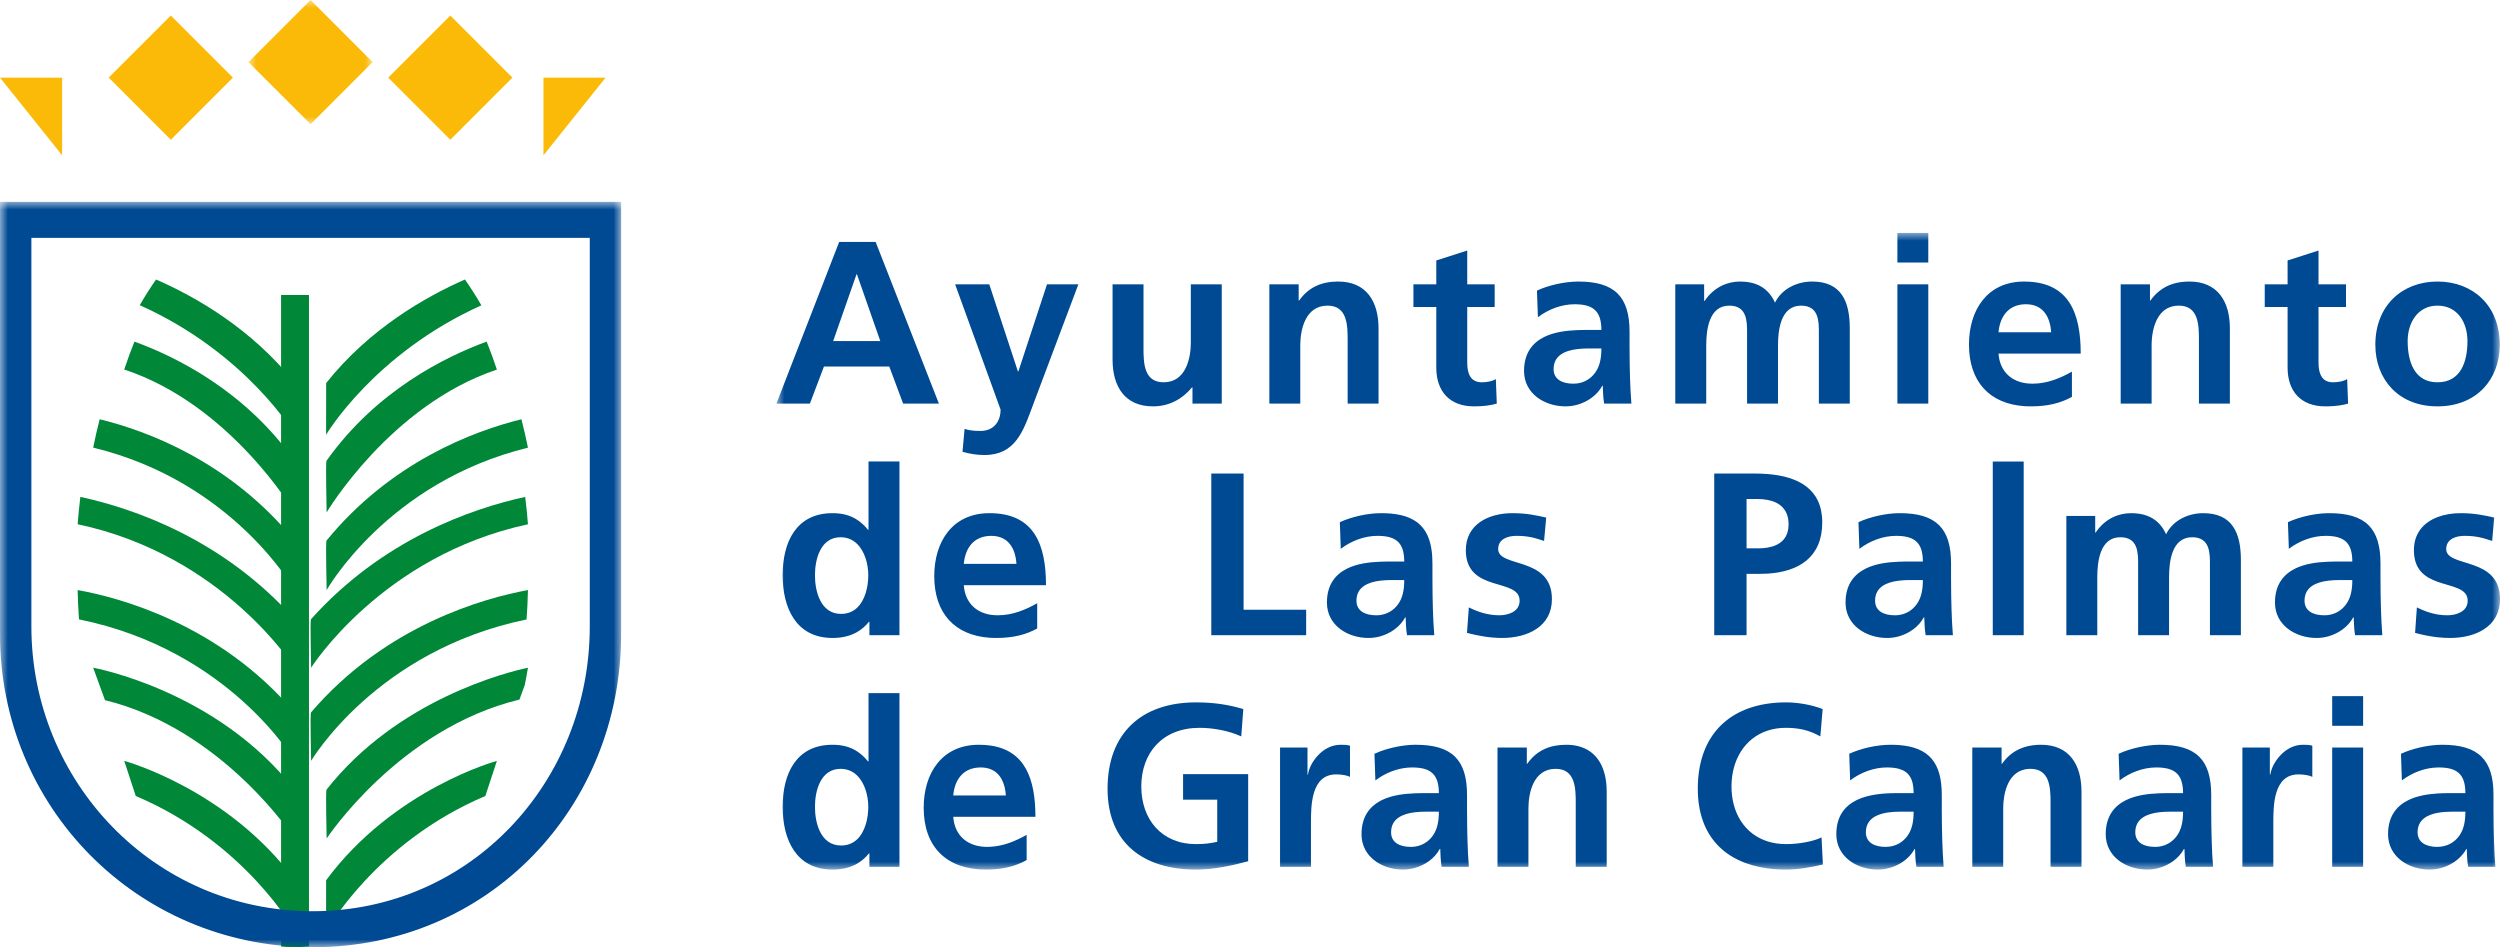 <?xml version="1.0" encoding="UTF-8"?>
<svg width="161px" height="61px" viewBox="0 0 161 61" version="1.1" xmlns="http://www.w3.org/2000/svg" xmlns:xlink="http://www.w3.org/1999/xlink">
    <title>16DB9846-ABDC-41BC-933E-33704BD3562A</title>
    <defs>
        <filter color-interpolation-filters="auto" id="filter-1">
            <feColorMatrix in="SourceGraphic" type="matrix" values="0 0 0 0 0 0 0 0 0 0 0 0 0 0 0 0 0 0 1 0"></feColorMatrix>
        </filter>
        <polygon id="path-2" points="0 0 8 0 8 8 0 8"></polygon>
        <polygon id="path-4" points="0 0 40 0 40 48 0 48"></polygon>
        <polygon id="path-6" points="0 0 111 0 111 41 0 41"></polygon>
    </defs>
    <g id="Contenido" stroke="none" stroke-width="1" fill="none" fill-rule="evenodd">
        <g id="Inicio" transform="translate(-1270, -4191)">
            <g id="Group-48" transform="translate(0, 4010)" filter="url(#filter-1)">
                <g transform="translate(1270, 181)">
                    <path d="M18.102,19 L19.898,19 L19.898,60.935 C19.57,60.978 19.24,61 18.906,61 C18.636,61 18.368,60.987 18.102,60.957 L18.102,19 Z" id="Fill-1" fill="#018738"></path>
                    <path d="M21.036,38 C21.047,37.981 20.953,34.897 21.032,34.806 C25.18,29.745 30.507,27.759 33.579,27 C33.735,27.597 33.874,28.209 34,28.831 C24.951,31.046 21.036,38 21.036,38" id="Fill-3" fill="#018738"></path>
                    <path d="M18.964,38 C18.964,38 15.049,31.013 6,28.827 C6.125,28.206 6.265,27.596 6.42,27 C9.455,27.741 14.808,29.712 18.968,34.813 C19.047,34.903 18.953,37.981 18.964,38" id="Fill-5" fill="#018738"></path>
                    <path d="M20.037,49 C20.048,48.983 19.952,45.966 20.033,45.877 C24.852,40.244 31.231,38.507 34,38 C33.986,38.637 33.957,39.269 33.912,39.893 C24.219,41.886 20.037,49 20.037,49" id="Fill-7" fill="#018738"></path>
                    <path d="M18.963,49 C18.963,49 14.782,41.849 5.087,39.888 C5.042,39.264 5.013,38.636 5,38 C7.693,38.482 14.123,40.187 18.968,45.882 C19.048,45.971 18.952,48.984 18.963,49" id="Fill-9" fill="#018738"></path>
                    <path d="M20.037,43 C20.049,42.983 19.951,39.961 20.033,39.872 C24.619,34.758 30.313,32.769 33.823,32 C33.896,32.581 33.955,33.167 34,33.764 C24.599,35.781 20.037,43 20.037,43" id="Fill-11" fill="#018738"></path>
                    <path d="M18.963,43 C18.963,43 14.4,35.744 5,33.761 C5.045,33.167 5.103,32.581 5.175,32 C8.652,32.753 14.371,34.728 18.967,39.878 C19.048,39.967 18.952,42.984 18.963,43" id="Fill-13" fill="#018738"></path>
                    <path d="M21.034,33 C21.045,32.982 20.955,29.764 21.03,29.67 C24.226,25.163 28.689,22.968 31.341,22 C31.574,22.583 31.794,23.183 32,23.801 C25.127,26.1 21.034,33 21.034,33" id="Fill-15" fill="#018738"></path>
                    <path d="M18.966,33 C18.966,33 14.872,26.061 8,23.797 C8.206,23.18 8.425,22.581 8.656,22 C11.277,22.95 15.765,25.135 18.97,29.679 C19.044,29.773 18.956,32.982 18.966,33" id="Fill-17" fill="#018738"></path>
                    <path d="M21.032,50.848 C25.61,45.036 32.657,43.289 34,43 C33.937,43.381 33.869,43.756 33.792,44.128 L33.451,45.053 C25.691,46.932 21.036,54 21.036,54 C21.047,53.981 20.953,50.938 21.032,50.848" id="Fill-19" fill="#018738"></path>
                    <path d="M18.965,54 C18.965,54 14.389,46.96 6.761,45.09 L6,43 C6,43 13.976,44.441 18.969,50.861 C19.046,50.95 18.954,53.983 18.965,54" id="Fill-21" fill="#018738"></path>
                    <path d="M21,28 L21.005,24.67 C23.782,21.169 27.43,19.103 29.943,18 C30.312,18.528 30.665,19.082 31,19.664 C24.086,22.774 21,28 21,28" id="Fill-23" fill="#018738"></path>
                    <path d="M19,28 C19,28 15.917,22.75 9,19.654 C9.332,19.074 9.685,18.522 10.051,18 C12.546,19.089 16.211,21.154 18.996,24.681 L19,28 Z" id="Fill-25" fill="#018738"></path>
                    <path d="M21,60 L21.002,56.688 C25.354,50.808 32,49 32,49 L31.257,51.262 C24.153,54.271 21,60 21,60" id="Fill-27" fill="#018738"></path>
                    <path d="M19,60 C19,60 15.847,54.271 8.743,51.262 L8,49 C8,49 14.644,50.808 18.996,56.688 L19,60 Z" id="Fill-29" fill="#018738"></path>
                    <g id="Group-33" transform="translate(16, 0)">
                        <mask id="mask-3" fill="white">
                            <use xlink:href="#path-2"></use>
                        </mask>
                        <g id="Clip-32"></g>
                        <polygon id="Fill-31" fill="#FABA07" mask="url(#mask-3)" points="4.001 -0 8 4.001 4.001 8 0 4.001"></polygon>
                    </g>
                    <polygon id="Fill-34" fill="#FABA07" points="29.001 1 33 4.999 29.001 9 25 4.999"></polygon>
                    <polygon id="Fill-36" fill="#FABA07" points="11 1 15 4.999 11 9 7 4.999"></polygon>
                    <polygon id="Fill-38" fill="#FABA07" points="39 5 35 5 35 10"></polygon>
                    <polygon id="Fill-40" fill="#FABA07" points="0 5 4 5 4 10"></polygon>
                    <g id="Group-44" transform="translate(0, 13)">
                        <mask id="mask-5" fill="white">
                            <use xlink:href="#path-4"></use>
                        </mask>
                        <g id="Clip-43"></g>
                        <path d="M2.021,27.346 C2.021,37.314 9.881,45.614 20.001,45.681 L20.001,47.999 C8.755,47.915 0,38.922 0,27.842 L0,0 L20.001,0 L20.001,2.318 L2.021,2.318 L2.021,27.346 Z M20.001,45.681 L20.124,45.683 C30.303,45.683 37.981,37.355 37.981,27.346 L37.981,2.318 L20.001,2.318 L20.001,0 L40,0 L40,27.842 C40,38.976 31.484,48.001 20.161,48.001 L20.001,47.999 L20.001,45.681 Z" id="Fill-42" fill="#004A93" mask="url(#mask-5)"></path>
                    </g>
                    <g id="Group-47" transform="translate(50, 15)">
                        <mask id="mask-7" fill="white">
                            <use xlink:href="#path-6"></use>
                        </mask>
                        <g id="Clip-46"></g>
                        <path d="M5.174,33.372 L5.174,34.92 C4.908,34.671 4.566,34.513 4.134,34.513 C2.84,34.513 2.483,35.931 2.483,36.959 C2.483,38.019 2.855,39.45 4.162,39.45 C4.586,39.45 4.919,39.307 5.174,39.077 L5.174,40.634 C4.713,40.889 4.186,41 3.613,41 C1.264,41 0.402,39.062 0.402,36.959 C0.402,34.84 1.264,32.963 3.613,32.963 C4.233,32.963 4.737,33.095 5.174,33.372 L5.174,33.372 Z M5.174,18.458 L5.174,20.006 C4.908,19.756 4.566,19.598 4.134,19.598 C2.84,19.598 2.483,21.014 2.483,22.044 C2.483,23.102 2.855,24.535 4.162,24.535 C4.586,24.535 4.919,24.392 5.174,24.16 L5.174,25.717 C4.713,25.975 4.186,26.085 3.613,26.085 C1.264,26.085 0.402,24.147 0.402,22.044 C0.402,19.925 1.264,18.048 3.613,18.048 C4.233,18.048 4.737,18.18 5.174,18.458 L5.174,18.458 Z M5.174,6.964 L3.656,6.964 L5.158,2.669 L5.174,2.669 L5.174,0.581 L4.043,0.581 L0,10.993 L2.157,10.993 L3.062,8.605 L5.174,8.605 L5.174,6.964 Z M5.174,25.717 L5.174,24.16 C5.716,23.67 5.917,22.785 5.917,22.044 C5.917,21.333 5.694,20.493 5.174,20.006 L5.174,18.458 C5.439,18.625 5.677,18.844 5.902,19.121 L5.932,19.121 L5.932,14.72 L7.925,14.72 L7.925,25.907 L5.99,25.907 L5.99,25.042 L5.962,25.042 C5.731,25.331 5.465,25.554 5.174,25.717 L5.174,25.717 Z M5.174,40.634 L5.174,39.077 C5.716,38.585 5.917,37.698 5.917,36.959 C5.917,36.247 5.694,35.408 5.174,34.92 L5.174,33.372 C5.439,33.539 5.677,33.76 5.902,34.036 L5.932,34.036 L5.932,29.637 L7.925,29.637 L7.925,40.822 L5.99,40.822 L5.99,39.957 L5.962,39.957 C5.731,40.245 5.465,40.469 5.174,40.634 L5.174,40.634 Z M13.764,33.01 L13.764,34.526 C13.587,34.461 13.388,34.424 13.156,34.424 C12.044,34.424 11.477,35.198 11.389,36.228 L13.764,36.228 L13.764,37.6 L11.389,37.6 C11.477,38.838 12.34,39.539 13.574,39.539 L13.764,39.534 L13.764,40.996 L13.485,41 C10.957,41 9.485,39.539 9.485,37.019 C9.485,34.795 10.66,32.963 13.038,32.963 C13.297,32.963 13.537,32.978 13.764,33.01 L13.764,33.01 Z M13.764,18.048 L13.764,19.511 C12.696,19.544 12.156,20.307 12.069,21.313 L13.764,21.313 L13.764,22.686 L12.069,22.686 C12.145,23.752 12.796,24.422 13.764,24.585 L13.764,26.074 C11.482,25.925 10.166,24.487 10.166,22.102 C10.166,19.882 11.339,18.048 13.718,18.048 L13.764,18.048 Z M13.764,12.619 L13.764,14.284 C13.647,14.297 13.526,14.303 13.399,14.303 C12.921,14.303 12.445,14.227 11.985,14.095 L12.119,12.617 C12.372,12.708 12.655,12.753 13.146,12.753 C13.379,12.753 13.587,12.705 13.764,12.619 L13.764,12.619 Z M13.764,3.476 L13.764,9.52 L11.51,3.311 L13.71,3.311 L13.764,3.476 Z M6.691,6.964 L5.174,6.964 L5.174,8.605 L7.27,8.605 L8.162,10.993 L10.466,10.993 L6.392,0.581 L5.174,0.581 L5.174,2.669 L5.189,2.669 L6.691,6.964 Z M32.435,40.822 L34.426,40.822 L34.426,38.004 C34.426,36.9 34.426,34.871 36.046,34.871 C36.403,34.871 36.759,34.931 36.939,35.035 L36.939,33.021 C36.731,32.963 36.522,32.963 36.329,32.963 C35.141,32.963 34.322,34.17 34.233,34.886 L34.203,34.886 L34.203,33.14 L32.435,33.14 L32.435,40.822 Z M30.069,30.664 C29.176,30.396 28.225,30.233 27.022,30.233 C23.499,30.233 21.327,32.232 21.327,35.794 C21.327,39.315 23.661,41 27.022,41 C28.137,41 29.282,40.762 30.382,40.464 L30.382,34.855 L26.19,34.855 L26.19,36.497 L28.39,36.497 L28.39,39.211 C28.033,39.3 27.586,39.361 27.022,39.361 C24.807,39.361 23.499,37.765 23.499,35.647 C23.499,33.513 24.837,31.872 27.259,31.872 C28.092,31.872 29.133,32.052 29.937,32.425 L30.069,30.664 Z M28.007,25.907 L34.117,25.907 L34.117,24.266 L30.088,24.266 L30.088,15.496 L28.007,15.496 L28.007,25.907 Z M31.746,10.993 L33.738,10.993 L33.738,7.233 C33.738,6.249 34.052,4.683 35.493,4.683 C36.77,4.683 36.788,5.952 36.788,6.89 L36.788,10.993 L38.778,10.993 L38.778,6.145 C38.778,4.414 37.991,3.131 36.176,3.131 C35.137,3.131 34.289,3.476 33.665,4.354 L33.635,4.354 L33.635,3.311 L31.746,3.311 L31.746,10.993 Z M28.681,3.311 L26.689,3.311 L26.689,7.068 C26.689,8.053 26.378,9.62 24.936,9.62 C23.657,9.62 23.642,8.352 23.642,7.413 L23.642,3.311 L21.649,3.311 L21.649,8.159 C21.649,9.889 22.438,11.17 24.251,11.17 C25.293,11.17 26.155,10.693 26.765,9.948 L26.795,9.948 L26.795,10.993 L28.681,10.993 L28.681,3.311 Z M13.764,14.284 L13.764,12.619 C14.192,12.408 14.438,11.96 14.438,11.381 L13.764,9.52 L13.764,3.476 L15.553,8.918 L15.583,8.918 L17.427,3.311 L19.447,3.311 L16.58,10.932 C15.979,12.528 15.536,14.097 13.764,14.284 L13.764,14.284 Z M13.764,22.686 L13.764,21.313 L15.458,21.313 C15.4,20.344 14.952,19.509 13.837,19.509 L13.764,19.511 L13.764,18.048 C16.567,18.067 17.362,20.014 17.362,22.686 L13.764,22.686 Z M13.764,26.074 L13.764,24.585 C13.919,24.613 14.084,24.624 14.254,24.624 C15.22,24.624 16.052,24.266 16.796,23.848 L16.796,25.474 C16.067,25.877 15.235,26.085 14.164,26.085 C14.027,26.085 13.893,26.083 13.764,26.074 L13.764,26.074 Z M13.764,37.6 L13.764,36.228 L14.777,36.228 C14.73,35.458 14.438,34.775 13.764,34.526 L13.764,33.01 C16.016,33.325 16.681,35.161 16.681,37.6 L13.764,37.6 Z M13.764,40.996 L13.764,39.534 C14.65,39.491 15.421,39.153 16.117,38.765 L16.117,40.389 C15.454,40.757 14.702,40.963 13.764,40.996 L13.764,40.996 Z M38.895,36.575 L38.895,40.655 C38.188,40.285 37.682,39.623 37.682,38.719 C37.682,37.618 38.186,36.959 38.895,36.575 L38.895,36.575 Z M38.895,33.385 L38.895,35.038 C38.784,35.109 38.678,35.181 38.575,35.259 L38.514,33.544 C38.635,33.487 38.763,33.435 38.895,33.385 L38.895,33.385 Z M38.895,21.174 L38.895,22.395 C38.13,22.486 37.356,22.783 37.356,23.685 C37.356,24.342 37.907,24.624 38.62,24.624 C38.715,24.624 38.806,24.62 38.895,24.607 L38.895,25.979 C38.642,26.051 38.382,26.085 38.13,26.085 C36.777,26.085 35.454,25.266 35.454,23.804 C35.454,22.655 36.003,21.985 36.762,21.612 C37.391,21.302 38.171,21.2 38.895,21.174 L38.895,21.174 Z M38.895,18.048 L38.895,19.513 L38.709,19.509 C37.862,19.509 37.014,19.837 36.345,20.344 L36.286,18.629 C37.045,18.278 38.058,18.056 38.895,18.048 L38.895,18.048 Z M41.123,36.089 L41.123,37.31 C40.36,37.401 39.586,37.698 39.586,38.6 C39.586,39.257 40.135,39.539 40.848,39.539 C40.943,39.539 41.034,39.534 41.123,39.521 L41.123,40.894 C40.87,40.965 40.61,41 40.358,41 C39.841,41 39.331,40.883 38.895,40.655 L38.895,36.575 L38.99,36.527 C39.621,36.217 40.401,36.115 41.123,36.089 L41.123,36.089 Z M41.123,32.963 L41.123,34.428 L40.939,34.424 C40.221,34.424 39.504,34.66 38.895,35.038 L38.895,33.385 C39.59,33.127 40.42,32.971 41.123,32.963 L41.123,32.963 Z M41.123,18.54 L41.123,25.907 L40.613,25.907 C40.537,25.504 40.537,24.997 40.524,24.758 L40.494,24.758 C40.161,25.372 39.549,25.792 38.895,25.979 L38.895,24.607 C39.374,24.537 39.755,24.29 40.018,23.937 C40.345,23.505 40.433,22.954 40.433,22.356 L39.571,22.356 C39.364,22.356 39.128,22.367 38.895,22.395 L38.895,21.174 C39.044,21.17 39.191,21.163 39.333,21.163 L40.433,21.163 C40.433,19.993 39.941,19.557 38.895,19.513 L38.895,18.048 L38.946,18.048 C39.887,18.048 40.602,18.204 41.123,18.54 L41.123,18.54 Z M41.025,4.772 L41.123,4.772 L41.123,3.311 L41.025,3.311 L41.025,4.772 Z M49.575,18.33 C48.948,18.195 48.338,18.048 47.403,18.048 C45.842,18.048 44.399,18.778 44.399,20.433 C44.399,23.208 47.863,22.178 47.863,23.685 C47.863,24.431 47.061,24.624 46.556,24.624 C45.87,24.624 45.218,24.431 44.593,24.116 L44.474,25.758 C45.203,25.951 45.976,26.085 46.733,26.085 C48.354,26.085 49.944,25.37 49.944,23.581 C49.944,20.806 46.482,21.582 46.482,20.359 C46.482,19.702 47.12,19.509 47.655,19.509 C48.384,19.509 48.829,19.628 49.438,19.837 L49.575,18.33 Z M41.123,4.772 L41.123,3.311 L42.497,3.311 L42.497,1.774 L44.49,1.134 L44.49,3.311 L46.257,3.311 L46.257,4.772 L44.49,4.772 L44.49,8.352 C44.49,9.009 44.667,9.62 45.425,9.62 C45.782,9.62 46.123,9.544 46.333,9.412 L46.393,10.993 C45.976,11.112 45.516,11.17 44.92,11.17 C43.359,11.17 42.497,10.201 42.497,8.679 L42.497,4.772 L41.123,4.772 Z M41.123,25.907 L41.123,18.54 C41.901,19.039 42.249,19.928 42.249,21.283 L42.249,22.267 C42.249,23.043 42.262,23.624 42.277,24.192 C42.292,24.773 42.322,25.309 42.367,25.907 L41.123,25.907 Z M41.123,40.894 L41.123,39.521 C41.602,39.452 41.983,39.205 42.246,38.854 C42.573,38.42 42.663,37.869 42.663,37.273 L41.799,37.273 C41.592,37.273 41.358,37.282 41.123,37.31 L41.123,36.089 C41.272,36.085 41.421,36.078 41.561,36.078 L42.663,36.078 C42.663,34.907 42.171,34.472 41.123,34.428 L41.123,32.963 L41.177,32.963 C43.511,32.963 44.477,33.932 44.477,36.198 L44.477,37.182 C44.477,37.958 44.492,38.539 44.505,39.107 C44.52,39.688 44.55,40.226 44.595,40.822 L42.841,40.822 C42.767,40.419 42.767,39.912 42.752,39.673 L42.722,39.673 C42.389,40.287 41.777,40.707 41.123,40.894 L41.123,40.894 Z M51.589,33.041 L51.589,40.822 L51.478,40.822 L51.478,36.72 C51.478,35.781 51.463,34.513 50.184,34.513 C48.743,34.513 48.431,36.078 48.431,37.063 L48.431,40.822 L46.439,40.822 L46.439,33.14 L48.328,33.14 L48.328,34.183 L48.356,34.183 C48.98,33.305 49.827,32.963 50.869,32.963 C51.13,32.963 51.37,32.991 51.589,33.041 L51.589,33.041 Z M51.589,6.259 L51.589,7.48 C50.826,7.571 50.052,7.866 50.052,8.77 C50.052,9.425 50.601,9.709 51.314,9.709 C51.409,9.709 51.5,9.703 51.589,9.692 L51.589,11.062 C51.336,11.134 51.076,11.17 50.824,11.17 C49.471,11.17 48.148,10.351 48.148,8.889 C48.148,7.74 48.697,7.068 49.456,6.697 C50.087,6.387 50.867,6.286 51.589,6.259 L51.589,6.259 Z M51.589,3.133 L51.589,4.599 L51.405,4.594 C50.558,4.594 49.708,4.922 49.041,5.429 L48.98,3.714 C49.739,3.363 50.752,3.142 51.589,3.133 L51.589,3.133 Z M51.589,11.062 L51.589,9.692 C52.068,9.622 52.449,9.375 52.712,9.022 C53.039,8.59 53.129,8.04 53.129,7.441 L52.265,7.441 C52.058,7.441 51.822,7.452 51.589,7.48 L51.589,6.259 C51.738,6.253 51.887,6.249 52.027,6.249 L53.129,6.249 C53.129,5.078 52.637,4.642 51.589,4.599 L51.589,3.133 L51.643,3.131 C53.977,3.131 54.943,4.1 54.943,6.368 L54.943,7.352 C54.943,8.128 54.958,8.71 54.971,9.278 C54.988,9.859 55.016,10.394 55.061,10.993 L53.307,10.993 C53.233,10.589 53.233,10.082 53.218,9.843 L53.188,9.843 C52.855,10.455 52.243,10.876 51.589,11.062 L51.589,11.062 Z M51.589,40.822 L51.589,33.041 C52.892,33.344 53.471,34.493 53.471,35.974 L53.471,40.822 L51.589,40.822 Z M63.831,30.317 L63.831,32.052 C62.374,32.531 61.508,33.927 61.508,35.647 C61.508,37.347 62.351,38.713 63.831,39.185 L63.831,40.924 C61.127,40.556 59.338,38.88 59.338,35.794 C59.338,32.655 61.022,30.732 63.831,30.317 L63.831,30.317 Z M63.831,15.528 L63.831,17.194 C63.634,17.157 63.425,17.137 63.206,17.137 L62.478,17.137 L62.478,20.314 L63.206,20.314 C63.423,20.314 63.632,20.301 63.831,20.266 L63.831,21.942 C63.675,21.951 63.518,21.955 63.356,21.955 L62.478,21.955 L62.478,25.907 L60.397,25.907 L60.397,15.496 L63.029,15.496 C63.299,15.496 63.569,15.507 63.831,15.528 L63.831,15.528 Z M63.831,3.777 L63.831,10.993 L62.511,10.993 L62.511,6.413 C62.511,5.698 62.511,4.683 61.367,4.683 C60.043,4.683 59.881,6.264 59.881,7.263 L59.881,10.993 L57.888,10.993 L57.888,3.311 L59.747,3.311 L59.747,4.384 L59.775,4.384 C60.401,3.445 61.307,3.131 62.05,3.131 C62.8,3.131 63.394,3.33 63.831,3.777 L63.831,3.777 Z M63.831,10.993 L63.831,3.777 C64.019,3.968 64.181,4.202 64.311,4.488 C64.771,3.564 65.767,3.131 66.703,3.131 C68.592,3.131 69.126,4.43 69.126,6.145 L69.126,10.993 L67.135,10.993 L67.135,6.413 C67.135,5.698 67.135,4.683 65.99,4.683 C64.667,4.683 64.503,6.264 64.503,7.263 L64.503,10.993 L63.831,10.993 Z M63.831,21.942 L63.831,20.266 C64.594,20.136 65.184,19.719 65.184,18.763 C65.184,17.801 64.607,17.341 63.831,17.194 L63.831,15.528 C65.754,15.68 67.353,16.452 67.353,18.642 C67.353,20.899 65.832,21.818 63.831,21.942 L63.831,21.942 Z M63.831,32.052 L63.831,30.317 C64.211,30.261 64.611,30.233 65.033,30.233 C65.715,30.233 66.621,30.367 67.379,30.664 L67.23,32.425 C66.444,31.978 65.731,31.872 64.987,31.872 C64.57,31.872 64.183,31.937 63.831,32.052 L63.831,32.052 Z M63.831,40.924 L63.831,39.185 C64.194,39.3 64.596,39.361 65.033,39.361 C65.849,39.361 66.815,39.181 67.306,38.927 L67.395,40.673 C66.636,40.853 65.819,41 65.033,41 C64.615,41 64.213,40.976 63.831,40.924 L63.831,40.924 Z M72.294,36.078 L72.294,37.273 C71.405,37.282 70.161,37.457 70.161,38.6 C70.161,39.257 70.712,39.539 71.425,39.539 C71.756,39.539 72.045,39.461 72.294,39.322 L72.294,40.651 C71.87,40.879 71.392,41 70.934,41 C69.582,41 68.259,40.18 68.259,38.719 C68.259,37.57 68.808,36.9 69.566,36.527 C70.325,36.154 71.306,36.078 72.138,36.078 L72.294,36.078 Z M72.294,32.982 L72.294,34.513 C72.075,34.452 71.814,34.424 71.513,34.424 C70.666,34.424 69.819,34.751 69.149,35.259 L69.091,33.544 C69.862,33.186 70.904,32.963 71.751,32.963 C71.941,32.963 72.121,32.969 72.294,32.982 L72.294,32.982 Z M72.294,21.174 L72.294,22.395 C71.531,22.486 70.755,22.783 70.755,23.685 C70.755,24.342 71.306,24.624 72.019,24.624 C72.114,24.624 72.205,24.62 72.294,24.607 L72.294,25.979 C72.041,26.051 71.781,26.085 71.529,26.085 C70.176,26.085 68.853,25.266 68.853,23.804 C68.853,22.655 69.402,21.985 70.161,21.612 C70.79,21.302 71.57,21.2 72.294,21.174 L72.294,21.174 Z M72.294,18.048 L72.294,19.513 L72.108,19.509 C71.261,19.509 70.414,19.837 69.744,20.344 L69.685,18.629 C70.444,18.278 71.457,18.056 72.294,18.048 L72.294,18.048 Z M72.192,10.993 L72.294,10.993 L72.294,3.311 L72.192,3.311 L72.192,10.993 Z M72.192,1.908 L72.294,1.908 L72.294,-3.2113201e-14 L72.192,-3.2113201e-14 L72.192,1.908 Z M78.334,25.907 L80.326,25.907 L80.326,14.722 L78.334,14.722 L78.334,25.907 Z M72.294,1.908 L74.182,1.908 L74.182,1.66533454e-16 L72.294,1.66533454e-16 L72.294,1.908 Z M72.294,10.993 L74.182,10.993 L74.182,3.311 L72.294,3.311 L72.294,10.993 Z M72.294,25.979 L72.294,24.607 C72.773,24.537 73.154,24.29 73.417,23.937 C73.744,23.505 73.832,22.954 73.832,22.356 L72.97,22.356 C72.763,22.356 72.527,22.367 72.294,22.395 L72.294,21.174 C72.443,21.17 72.59,21.163 72.732,21.163 L73.832,21.163 C73.832,19.993 73.34,19.557 72.294,19.513 L72.294,18.048 L72.345,18.048 C74.679,18.048 75.648,19.017 75.648,21.283 L75.648,22.267 C75.648,23.043 75.661,23.624 75.676,24.192 C75.691,24.773 75.721,25.309 75.766,25.907 L74.012,25.907 C73.938,25.504 73.938,24.997 73.923,24.758 L73.893,24.758 C73.56,25.372 72.948,25.792 72.294,25.979 L72.294,25.979 Z M72.294,40.651 L72.294,39.322 C72.501,39.205 72.68,39.042 72.821,38.854 C73.149,38.42 73.238,37.869 73.238,37.273 L72.376,37.273 L72.294,37.273 L72.294,36.078 L73.238,36.078 C73.238,35.159 72.933,34.693 72.294,34.513 L72.294,32.982 C74.234,33.13 75.051,34.116 75.051,36.198 L75.051,37.182 C75.051,37.958 75.066,38.539 75.081,39.107 C75.097,39.688 75.127,40.226 75.17,40.822 L73.417,40.822 C73.342,40.419 73.342,39.912 73.327,39.673 L73.299,39.673 C73.069,40.094 72.709,40.425 72.294,40.651 L72.294,40.651 Z M80.4,33.106 L80.4,34.55 C79.265,34.788 79.006,36.167 79.006,37.063 L79.006,40.822 L77.016,40.822 L77.016,33.14 L78.902,33.14 L78.902,34.183 L78.932,34.183 C79.332,33.622 79.823,33.279 80.4,33.106 L80.4,33.106 Z M80.4,3.133 L80.4,4.594 C79.332,4.629 78.792,5.392 78.705,6.398 L80.4,6.398 L80.4,7.771 L78.705,7.771 C78.781,8.837 79.432,9.507 80.4,9.67 L80.4,11.16 C78.118,11.01 76.802,9.572 76.802,7.187 C76.802,4.967 77.977,3.131 80.354,3.131 L80.4,3.133 Z M80.4,7.771 L80.4,6.398 L82.094,6.398 C82.033,5.429 81.588,4.594 80.473,4.594 L80.4,4.594 L80.4,3.133 C83.203,3.153 83.998,5.1 83.998,7.771 L80.4,7.771 Z M80.4,11.16 L80.4,9.67 C80.555,9.696 80.72,9.709 80.89,9.709 C81.856,9.709 82.688,9.351 83.432,8.933 L83.432,10.559 C82.703,10.962 81.871,11.17 80.8,11.17 C80.663,11.17 80.529,11.166 80.4,11.16 L80.4,11.16 Z M80.4,34.55 L80.4,33.106 C80.722,33.008 81.072,32.963 81.446,32.963 C83.259,32.963 84.048,34.244 84.048,35.974 L84.048,40.822 L82.055,40.822 L82.055,36.72 C82.055,35.781 82.04,34.513 80.761,34.513 C80.633,34.513 80.51,34.526 80.4,34.55 L80.4,34.55 Z M89.05,36.089 L89.05,37.31 C88.285,37.401 87.512,37.698 87.512,38.6 C87.512,39.257 88.061,39.539 88.774,39.539 C88.871,39.539 88.96,39.534 89.05,39.521 L89.05,40.894 C88.795,40.965 88.538,41 88.283,41 C86.93,41 85.608,40.18 85.608,38.719 C85.608,37.57 86.159,36.9 86.915,36.527 C87.544,36.217 88.326,36.115 89.05,36.089 L89.05,36.089 Z M89.05,32.963 L89.05,34.428 L88.865,34.424 C88.015,34.424 87.168,34.751 86.5,35.259 L86.44,33.544 C87.198,33.192 88.212,32.973 89.05,32.963 L89.05,32.963 Z M89.05,18.724 L89.05,25.907 L87.695,25.907 L87.695,21.328 C87.695,20.613 87.695,19.598 86.552,19.598 C85.23,19.598 85.065,21.179 85.065,22.178 L85.065,25.907 L83.073,25.907 L83.073,18.226 L84.931,18.226 L84.931,19.299 L84.96,19.299 C85.584,18.36 86.492,18.048 87.235,18.048 C88.002,18.048 88.607,18.256 89.05,18.724 L89.05,18.724 Z M89.05,3.751 L89.05,5.336 C88.67,5.88 88.564,6.656 88.564,7.233 L88.564,10.993 L86.572,10.993 L86.572,3.311 L88.458,3.311 L88.458,4.354 L88.489,4.354 C88.659,4.113 88.845,3.916 89.05,3.751 L89.05,3.751 Z M94.41,40.822 L96.402,40.822 L96.402,38.004 C96.402,36.9 96.402,34.871 98.021,34.871 C98.378,34.871 98.736,34.931 98.913,35.035 L98.913,33.021 C98.706,32.963 98.496,32.963 98.304,32.963 C97.115,32.963 96.299,34.17 96.208,34.886 L96.178,34.886 L96.178,33.14 L94.41,33.14 L94.41,40.822 Z M89.05,5.336 L89.05,3.751 C89.591,3.315 90.245,3.131 91.002,3.131 C92.815,3.131 93.604,4.414 93.604,6.145 L93.604,10.993 L91.611,10.993 L91.611,6.89 C91.611,5.952 91.596,4.683 90.317,4.683 C89.723,4.683 89.316,4.952 89.05,5.336 L89.05,5.336 Z M89.05,25.907 L89.05,18.724 C89.223,18.909 89.372,19.134 89.496,19.403 C89.956,18.479 90.952,18.048 91.888,18.048 C93.777,18.048 94.313,19.344 94.313,21.059 L94.313,25.907 L92.32,25.907 L92.32,21.328 C92.32,20.613 92.32,19.598 91.175,19.598 C89.852,19.598 89.688,21.179 89.688,22.178 L89.688,25.907 L89.05,25.907 Z M89.05,40.894 L89.05,39.521 C89.528,39.452 89.908,39.205 90.172,38.854 C90.498,38.42 90.589,37.869 90.589,37.273 L89.727,37.273 C89.517,37.273 89.284,37.282 89.05,37.31 L89.05,36.089 C89.197,36.085 89.346,36.078 89.489,36.078 L90.589,36.078 C90.589,34.907 90.096,34.472 89.05,34.428 L89.05,32.963 L89.102,32.963 C91.436,32.963 92.402,33.932 92.402,36.198 L92.402,37.182 C92.402,37.958 92.417,38.539 92.432,39.107 C92.445,39.688 92.476,40.226 92.521,40.822 L90.766,40.822 C90.693,40.419 90.693,39.912 90.678,39.673 L90.647,39.673 C90.315,40.287 89.703,40.707 89.05,40.894 L89.05,40.894 Z M99.951,21.174 L99.951,22.395 C99.186,22.486 98.412,22.783 98.412,23.685 C98.412,24.342 98.963,24.624 99.676,24.624 C99.771,24.624 99.862,24.62 99.951,24.607 L99.951,25.979 C99.696,26.051 99.439,26.085 99.186,26.085 C97.833,26.085 96.508,25.266 96.508,23.804 C96.508,22.655 97.059,21.985 97.818,21.612 C98.447,21.302 99.227,21.2 99.951,21.174 L99.951,21.174 Z M99.951,18.048 L99.951,19.513 L99.765,19.509 C98.918,19.509 98.071,19.837 97.401,20.344 L97.342,18.629 C98.099,18.278 99.112,18.056 99.951,18.048 L99.951,18.048 Z M99.951,3.311 L99.951,4.772 L99.313,4.772 L99.313,8.352 C99.313,8.911 99.443,9.44 99.951,9.583 L99.951,11.168 L99.745,11.17 C98.183,11.17 97.321,10.201 97.321,8.679 L97.321,4.772 L95.849,4.772 L95.849,3.311 L97.321,3.311 L97.321,1.774 L99.313,1.134 L99.313,3.311 L99.951,3.311 Z M100.193,31.74 L100.193,31.74 L102.185,31.74 L102.185,29.83 L100.193,29.83 L100.193,31.74 Z M100.193,40.822 L102.185,40.822 L102.185,33.14 L100.193,33.14 L100.193,40.822 Z M99.951,4.772 L101.083,4.772 L101.083,3.311 L99.951,3.311 L99.951,4.772 Z M99.951,11.168 L99.951,9.583 C100.037,9.607 100.139,9.62 100.249,9.62 C100.606,9.62 100.949,9.544 101.157,9.412 L101.217,10.993 C100.85,11.097 100.448,11.155 99.951,11.168 L99.951,11.168 Z M99.951,25.979 L99.951,24.607 C100.428,24.537 100.811,24.29 101.072,23.937 C101.401,23.505 101.489,22.954 101.489,22.356 L100.627,22.356 C100.418,22.356 100.184,22.367 99.951,22.395 L99.951,21.174 C100.1,21.17 100.247,21.163 100.389,21.163 L101.489,21.163 C101.489,19.993 100.997,19.557 99.951,19.513 L99.951,18.048 L100.003,18.048 C102.337,18.048 103.303,19.017 103.303,21.283 L103.303,22.267 C103.303,23.043 103.318,23.624 103.333,24.192 C103.348,24.773 103.378,25.309 103.421,25.907 L101.667,25.907 C101.593,25.504 101.593,24.997 101.578,24.758 L101.548,24.758 C101.217,25.372 100.606,25.792 99.951,25.979 L99.951,25.979 Z M106.978,36.1 L106.978,37.347 C106.306,37.475 105.693,37.798 105.693,38.6 C105.693,39.257 106.244,39.539 106.957,39.539 L106.978,39.539 L106.978,40.952 C106.808,40.985 106.635,41 106.466,41 C105.114,41 103.791,40.18 103.791,38.719 C103.791,37.57 104.34,36.9 105.098,36.527 C105.654,36.254 106.33,36.141 106.978,36.1 L106.978,36.1 Z M106.978,32.971 L106.978,34.426 C106.153,34.441 105.334,34.764 104.681,35.259 L104.623,33.544 C105.306,33.227 106.196,33.017 106.978,32.971 L106.978,32.971 Z M106.978,24.572 L106.978,26.04 C106.486,25.985 106,25.884 105.531,25.758 L105.647,24.116 C106.077,24.333 106.52,24.494 106.978,24.572 L106.978,24.572 Z M106.978,18.301 L106.978,22.467 C106.188,22.182 105.455,21.71 105.455,20.433 C105.455,19.331 106.09,18.642 106.978,18.301 L106.978,18.301 Z M106.978,3.131 L106.978,4.683 L106.972,4.683 C105.678,4.683 105.053,5.817 105.053,6.964 C105.053,8.233 105.455,9.62 106.972,9.62 L106.978,9.62 L106.978,11.17 L106.972,11.17 C104.444,11.17 102.972,9.412 102.972,7.203 C102.972,4.668 104.712,3.131 106.972,3.131 L106.978,3.131 Z M106.978,11.17 L106.978,9.62 C108.504,9.616 108.904,8.246 108.904,6.964 C108.904,5.789 108.282,4.688 106.978,4.683 L106.978,3.131 C109.25,3.135 110.985,4.67 110.985,7.203 C110.985,9.408 109.516,11.166 106.978,11.17 L106.978,11.17 Z M106.978,26.04 L106.978,24.572 C107.186,24.607 107.398,24.624 107.612,24.624 C108.115,24.624 108.919,24.431 108.919,23.685 C108.919,22.872 107.908,22.798 106.978,22.467 L106.978,18.301 C107.424,18.13 107.936,18.048 108.459,18.048 C109.395,18.048 110.004,18.195 110.629,18.33 L110.495,19.837 C109.885,19.628 109.44,19.509 108.712,19.509 C108.176,19.509 107.536,19.702 107.536,20.359 C107.536,21.582 111,20.806 111,23.581 C111,25.37 109.41,26.085 107.789,26.085 C107.521,26.085 107.249,26.07 106.978,26.04 L106.978,26.04 Z M106.978,40.952 L106.978,39.539 C107.577,39.532 108.046,39.265 108.355,38.854 C108.681,38.42 108.77,37.869 108.77,37.273 L107.908,37.273 C107.625,37.273 107.294,37.288 106.978,37.347 L106.978,36.1 C107.214,36.085 107.447,36.078 107.67,36.078 L108.77,36.078 C108.77,34.84 108.221,34.424 107.045,34.424 L106.978,34.426 L106.978,32.971 C107.082,32.965 107.186,32.963 107.283,32.963 C109.617,32.963 110.583,33.932 110.583,36.198 L110.583,37.182 C110.583,37.958 110.598,38.539 110.613,39.107 C110.629,39.688 110.659,40.226 110.702,40.822 L108.949,40.822 C108.874,40.419 108.874,39.912 108.861,39.673 L108.831,39.673 C108.454,40.365 107.726,40.811 106.978,40.952 L106.978,40.952 Z" id="Fill-45" fill="#004A93" mask="url(#mask-7)"></path>
                    </g>
                </g>
            </g>
        </g>
    </g>
</svg>